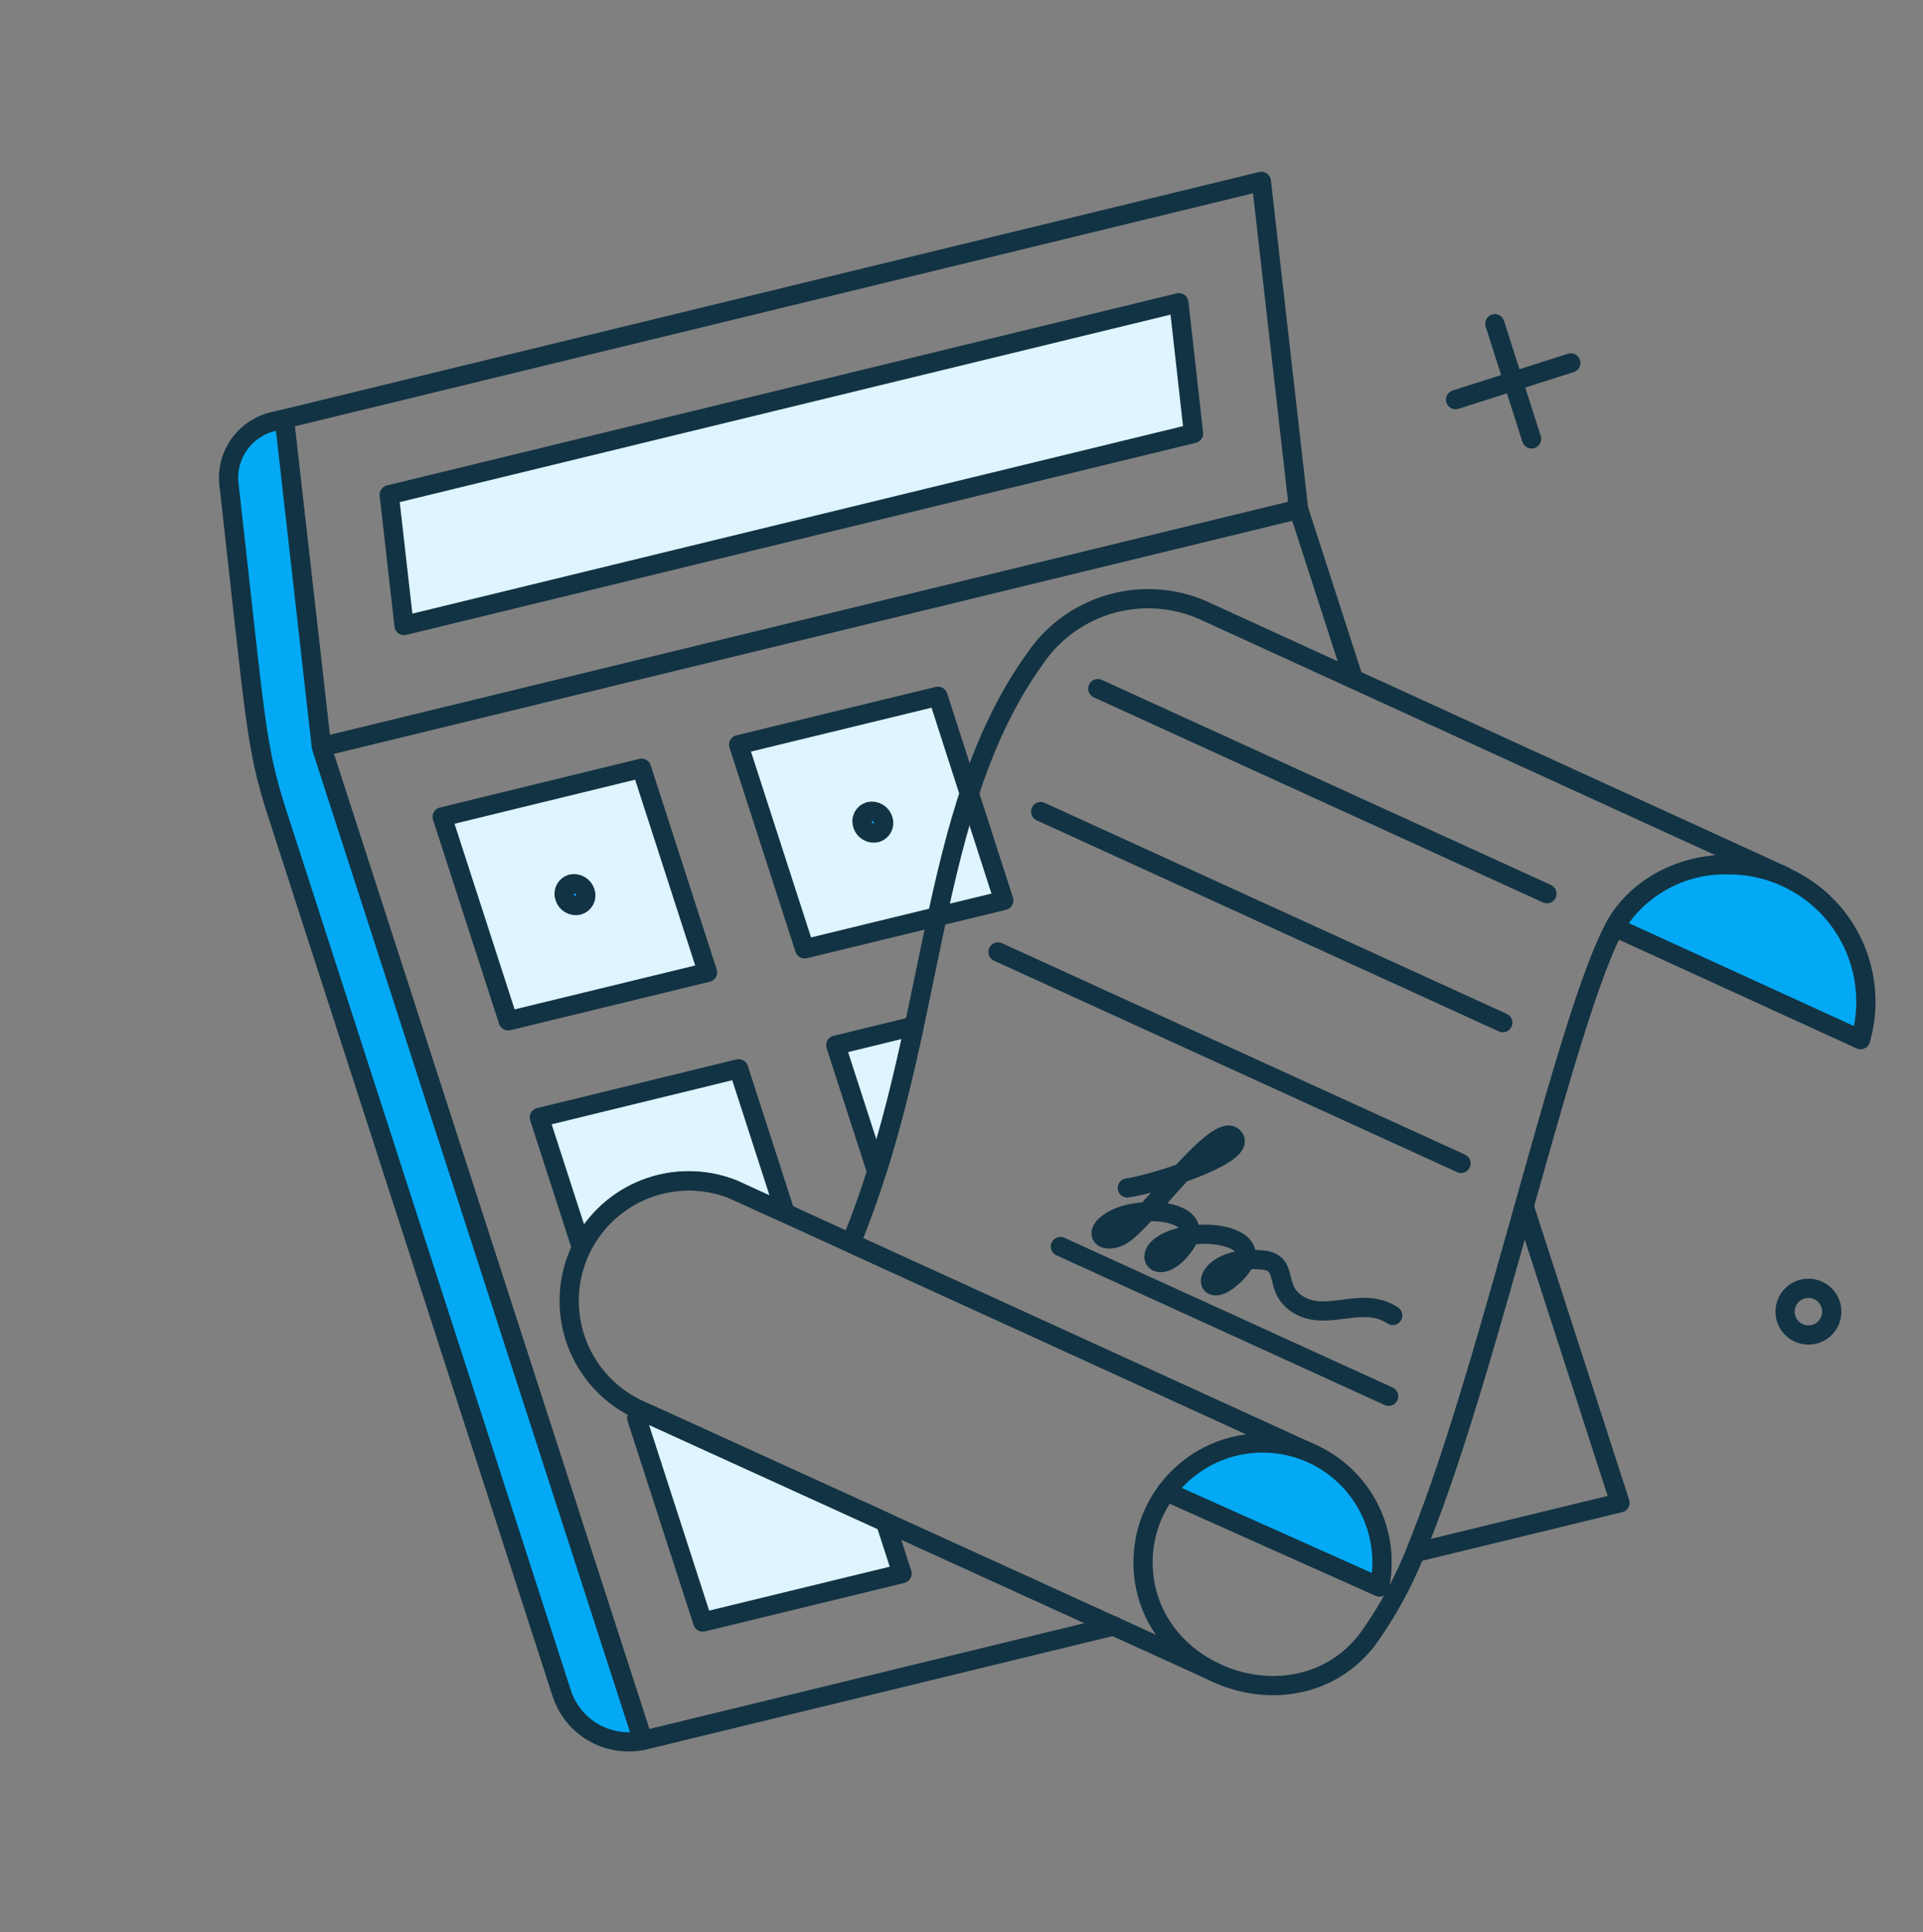 <svg fill="none" height="201" viewBox="0 0 200 201" width="200" xmlns="http://www.w3.org/2000/svg"><rect x="0" y="0" width="200" height="201" fill="#808080" stroke="none"/><g stroke="#123343" stroke-width="2"><path d="m190.514 136.433c-.001.48-.143.949-.409 1.348-.267.399-.646.71-1.089.894-.332.138-.69.201-1.049.183-.359-.017-.709-.114-1.026-.283s-.592-.406-.807-.695c-.214-.288-.361-.621-.431-.973s-.061-.716.026-1.064c.088-.349.251-.673.479-.951.228-.277.515-.501.84-.654s.68-.232 1.039-.232c.643.001 1.26.258 1.715.712.454.455.71 1.071.712 1.715z" stroke-linecap="round" stroke-linejoin="round"/><path d="m155.47 33.67 3.818 11.983" stroke-linecap="round" stroke-linejoin="round"/><path d="m163.37 37.752-11.983 3.818" stroke-linecap="round" stroke-linejoin="round"/><path d="m131.185 18.866 3.875 34.103-101.616 24.717-3.875-34.103z" stroke-linecap="round" stroke-linejoin="round"/><path d="m115.85 169.119-48.979 11.914-33.426-103.346 101.616-24.717 5.67 17.529" stroke-linecap="round" stroke-linejoin="round"/><path d="m158.591 125.722 9.895 30.594-21.141 5.142" stroke-linecap="round" stroke-linejoin="round"/></g><path d="m42.022 65.066-1.542-13.601 82.128-19.977 1.523 13.601z" fill="#def4fe"/><path d="m42.022 65.066-1.542-13.601 82.128-19.977 1.523 13.601z" stroke="#123343" stroke-linecap="round" stroke-linejoin="round" stroke-width="2"/><path d="m76.821 77.461 6.867 21.238 20.709-5.037-6.846-21.241z" fill="#def4fe"/><path d="m76.821 77.461 6.867 21.238 20.709-5.037-6.846-21.241z" stroke="#123343" stroke-linecap="round" stroke-linejoin="round" stroke-width="2"/><path d="m73.587 101.144-20.73 5.041-6.867-21.218 20.731-5.059z" fill="#def4fe"/><path d="m73.587 101.144-20.73 5.041-6.867-21.218 20.731-5.059z" stroke="#123343" stroke-linecap="round" stroke-linejoin="round" stroke-width="2"/><path d="m29.569 43.584 3.856 34.122 33.426 103.327c-1.771.365-3.614.061-5.173-.853s-2.725-2.374-3.272-4.097l-29.587-91.511c-2.286-7.037-2.26-9.944-4.988-34.031-.207-1.477.142-2.979.98-4.213s2.105-2.113 3.554-2.465z" fill="#03a9f4"/><path d="m29.569 43.584 3.856 34.122 33.426 103.327c-1.771.365-3.614.061-5.173-.853s-2.725-2.374-3.272-4.097l-29.587-91.511c-2.286-7.037-2.26-9.944-4.988-34.031-.207-1.477.142-2.979.98-4.213s2.105-2.113 3.554-2.465z" stroke="#123343" stroke-linecap="round" stroke-linejoin="round" stroke-width="2"/><path d="m60.87 92.792c.048.137.068.282.058.427-.01.145-.05.286-.117.415-.067.129-.16.242-.273.334-.113.091-.243.159-.383.198-.301.067-.617.016-.882-.141-.265-.157-.461-.409-.548-.706-.047-.137-.066-.282-.056-.427s.051-.285.117-.414c.067-.129.159-.242.272-.334s.242-.159.382-.199c.301-.063.615-.011.879.146.265.157.461.407.55.701z" fill="#03a9f4"/><path d="m91.851 85.25c.048.137.068.282.058.427s-.05.286-.117.415c-.067.129-.16.242-.273.334-.113.091-.243.159-.383.198-.301.066-.616.016-.882-.141s-.461-.409-.548-.705c-.047-.137-.066-.282-.056-.427.011-.145.051-.285.117-.414s.159-.242.272-.334.242-.16.381-.2c.301-.06.613-.007.877.149.264.156.461.406.552.698z" fill="#03a9f4"/><path d="m81.091 155.319c.048.137.067.282.056.427-.011.144-.051.285-.117.414-.067.128-.159.242-.272.333-.112.092-.242.159-.382.199-.301.068-.617.018-.883-.14-.266-.157-.461-.41-.547-.706-.048-.137-.067-.283-.057-.427.01-.145.05-.286.117-.415.067-.128.16-.242.272-.333.113-.092.243-.159.382-.199.301-.063.615-.011.879.146s.461.407.55.701z" fill="#03a9f4"/><path d="m60.87 92.792c.048.137.068.282.058.427-.01.145-.05.286-.117.415-.067.129-.16.242-.273.334-.113.091-.243.159-.383.198-.301.067-.617.016-.882-.141-.265-.157-.461-.409-.548-.706-.047-.137-.066-.282-.056-.427s.051-.285.117-.414c.067-.129.159-.242.272-.334s.242-.159.382-.199c.301-.063.615-.011.879.146.265.157.461.407.55.701z" stroke="#123343" stroke-linecap="round" stroke-linejoin="round" stroke-width="2"/><path d="m91.851 85.25c.048.137.068.282.058.427s-.05.286-.117.415c-.067.129-.16.242-.273.334-.113.091-.243.159-.383.198-.301.066-.616.016-.882-.141s-.461-.409-.548-.705c-.047-.137-.066-.282-.056-.427.011-.145.051-.285.117-.414s.159-.242.272-.334.242-.16.381-.2c.301-.06.613-.007.877.149.264.156.461.406.552.698z" stroke="#123343" stroke-linecap="round" stroke-linejoin="round" stroke-width="2"/><path d="m81.091 155.319c.048.137.067.282.056.427-.011.144-.051.285-.117.414-.067.128-.159.242-.272.333-.112.092-.242.159-.382.199-.301.068-.617.018-.883-.14-.266-.157-.461-.41-.547-.706-.048-.137-.067-.283-.057-.427.01-.145.05-.286.117-.415.067-.128.16-.242.272-.333.113-.092.243-.159.382-.199.301-.063.615-.011.879.146s.461.407.55.701z" stroke="#123343" stroke-linecap="round" stroke-linejoin="round" stroke-width="2"/><path clip-rule="evenodd" d="m67.614 147.163-1.392.34 6.866 21.218 20.73-5.041-1.734-5.364z" fill="#def4fe" fill-rule="evenodd"/><path d="m67.614 147.163-1.392.34 6.866 21.218 20.73-5.041-1.734-5.364z" stroke="#123343" stroke-linejoin="round" stroke-width="2"/><path clip-rule="evenodd" d="m81.679 126.195-5.459-2.494c-2.904-1.153-6.136-1.173-9.055-.057-2.919 1.117-5.311 3.289-6.704 6.086l-4.368-13.499 20.729-5.061z" fill="#def4fe" fill-rule="evenodd"/><path d="m81.679 126.195-5.459-2.494c-2.904-1.153-6.136-1.173-9.055-.057-2.919 1.117-5.311 3.289-6.704 6.086l-4.368-13.499 20.729-5.061z" stroke="#123343" stroke-linejoin="round" stroke-width="2"/><path clip-rule="evenodd" d="m95.08 106.728-8.157 1.991 4.26 13.166c1.62-5.097 2.824-10.18 3.897-15.157z" fill="#def4fe" fill-rule="evenodd"/><path d="m95.08 106.728-8.157 1.991 4.26 13.166c1.62-5.097 2.824-10.18 3.897-15.157z" stroke="#123343" stroke-linejoin="round" stroke-width="2"/><path d="m126.576 174.038-59.969-27.334c-2.979-1.322-5.322-3.759-6.527-6.787-1.205-3.029-1.176-6.409.081-9.416 1.257-3.007 3.641-5.403 6.642-6.674 3.001-1.271 6.381-1.316 9.415-.126 0 0 58.888 26.9 60.157 27.483" stroke="#123343" stroke-linecap="round" stroke-linejoin="round" stroke-width="2"/><path d="m185.661 91.175c-5.87-2.652-13.372-1.034-17.043 4.138-5.076 7.151-13.302 46.055-21.031 65.16-1.353 3.622-3.188 7.045-5.455 10.177-7.399 9.371-23.25 3.654-23.25-8.146-.003-2.648.848-5.228 2.427-7.354l22.159 9.913c.579-2.775.192-5.666-1.098-8.191-1.29-2.526-3.405-4.534-5.994-5.691l-47.874-21.879c9.085-22.159 7.759-44.878 19.094-60.723 1.916-2.859 4.804-4.927 8.128-5.819s6.859-.548 9.949.968z" stroke="#123343" stroke-linecap="round" stroke-linejoin="round" stroke-width="2"/><path d="m193.504 108.141-25.577-11.7c1.223-2.041 2.969-3.718 5.058-4.859 2.088-1.141 4.443-1.703 6.822-1.629 2.208-.001 4.386.511 6.363 1.496 1.976.985 3.697 2.416 5.025 4.18 1.328 1.764 2.229 3.813 2.629 5.985.401 2.171.292 4.406-.32 6.528z" fill="#03a9f4"/><path d="m193.504 108.141-25.577-11.7c1.223-2.041 2.969-3.718 5.058-4.859 2.088-1.141 4.443-1.703 6.822-1.629 2.208-.001 4.386.511 6.363 1.496 1.976.985 3.697 2.416 5.025 4.18 1.328 1.764 2.229 3.813 2.629 5.985.401 2.171.292 4.406-.32 6.528z" stroke="#123343" stroke-linecap="round" stroke-linejoin="round" stroke-width="2"/><path d="m143.468 165.063-22.159-9.913c1.68-2.286 4.093-3.927 6.835-4.65 2.743-.723 5.651-.486 8.24.674 2.59 1.158 4.705 3.168 5.993 5.695 1.289 2.527 1.674 5.419 1.091 8.194z" fill="#03a9f4"/><path d="m143.468 165.063-22.159-9.913c1.68-2.286 4.093-3.927 6.835-4.65 2.743-.723 5.651-.486 8.24.674 2.59 1.158 4.705 3.168 5.993 5.695 1.289 2.527 1.674 5.419 1.091 8.194z" stroke="#123343" stroke-linecap="round" stroke-linejoin="round" stroke-width="2"/><path d="m117.246 123.567c2.784-.377 12.87-3.58 10.989-5.324-1.613-1.491-7.92 7.128-10.873 9.725-2.109 1.859-4.176.526-1.749-.978 2.858-1.77 10.157-1.188 7.623 2.445-3.142 4.496-5.812-.317 1.223-1.015 3.028-.297 7.411 1.015 3.762 4.345-3.442 3.141-3.555-2.277 3.01-1.712 3.069.263.982 3.078 3.95 4.74s6.509-1.053 9.669 1.035" stroke="#123343" stroke-linecap="round" stroke-linejoin="round" stroke-width="2"/><path d="m110.286 129.661 34.141 15.576" stroke="#123343" stroke-linecap="round" stroke-linejoin="round" stroke-width="2"/><path d="m114.18 71.63 46.707 21.331" stroke="#123343" stroke-linecap="round" stroke-linejoin="round" stroke-width="2"/><path d="m108.236 84.421 48.061 21.952" stroke="#123343" stroke-linecap="round" stroke-linejoin="round" stroke-width="2"/><path d="m103.797 99.019 48.154 21.989" stroke="#123343" stroke-linecap="round" stroke-linejoin="round" stroke-width="2"/></svg>